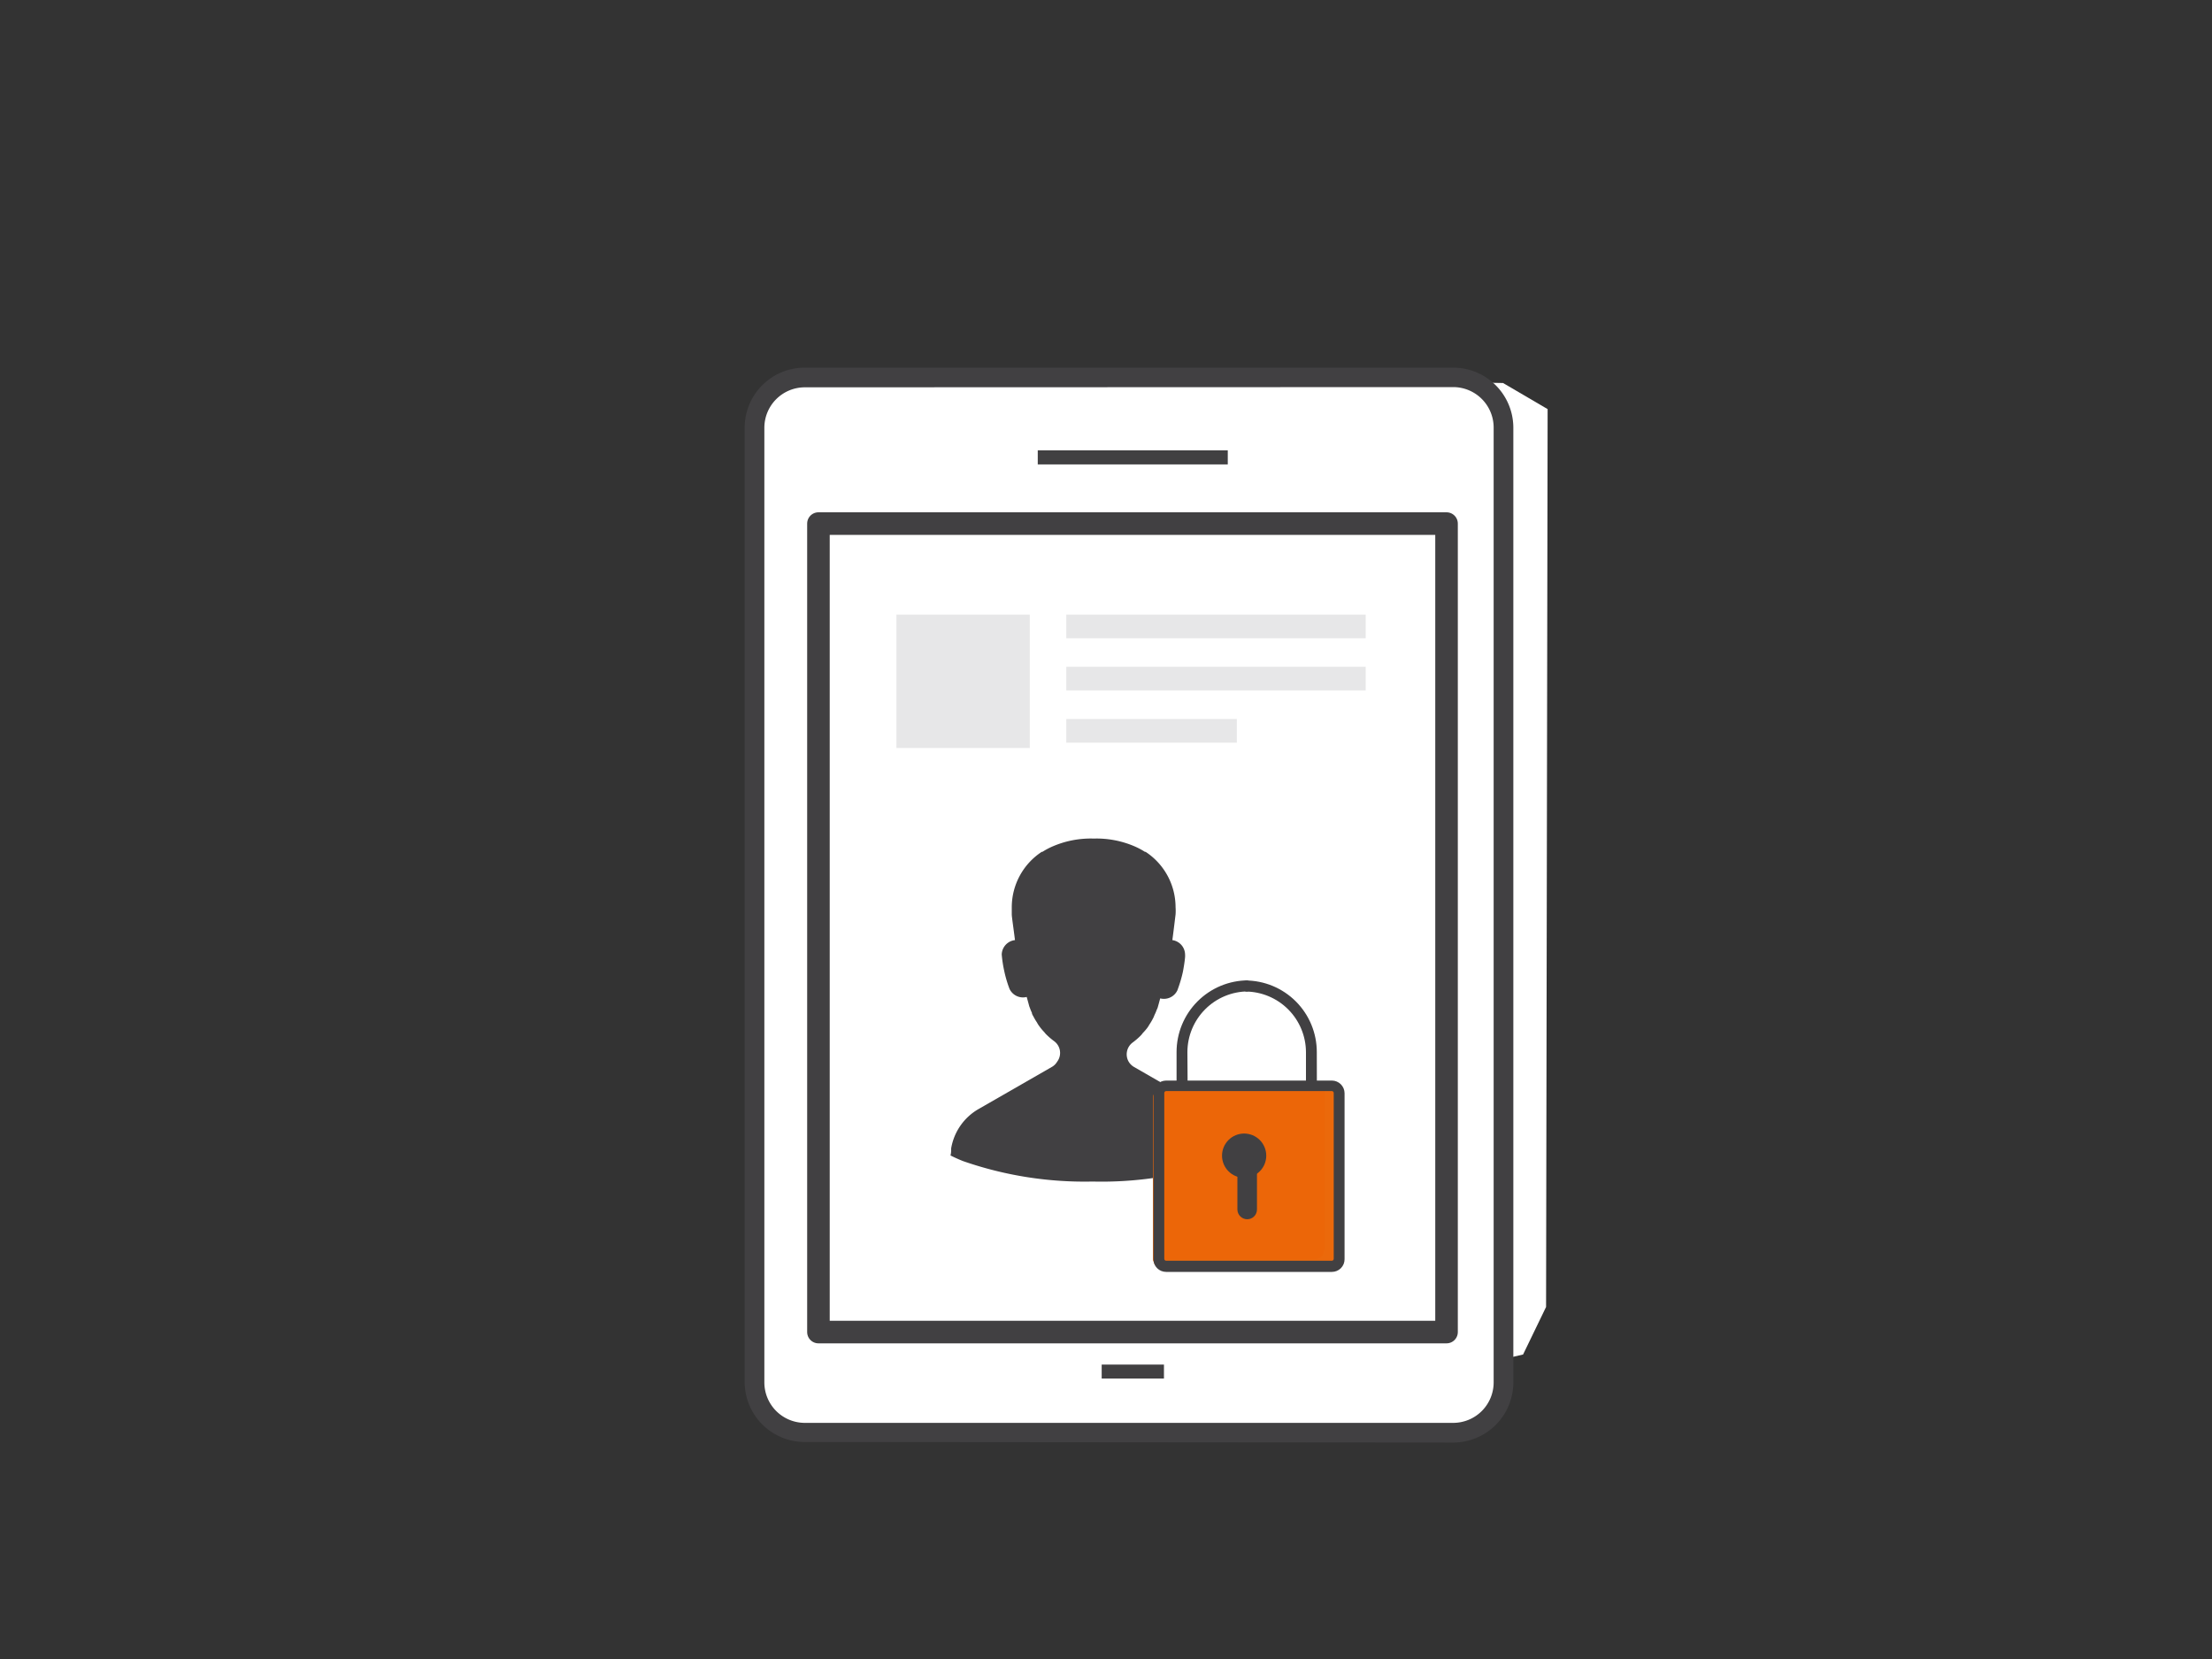 <?xml version="1.0" encoding="UTF-8"?>
<svg xmlns="http://www.w3.org/2000/svg" xmlns:xlink="http://www.w3.org/1999/xlink" viewBox="0 0 200 150">
  <rect x="0" y="0" width="200" height="150" fill="#333333" stroke="none"/>
  <defs>
    <style>.a{fill:#fff;}.b,.c,.i{fill:none;}.b,.d{clip-rule:evenodd;}.d,.e,.n{fill:#ec6608;}.f{fill:#eb690b;}.g{mask:url(#a);}.h{fill:#414042;}.i{stroke:#414042;stroke-linecap:round;stroke-linejoin:round;stroke-width:2.04px;}.j{fill:#e7e7e8;}.k{clip-path:url(#l);}.l{clip-path:url(#m);}.m{clip-path:url(#n);}.n{fill-rule:evenodd;}.o{clip-path:url(#p);}.p{clip-path:url(#q);}.q{clip-path:url(#r);}.r{clip-path:url(#s);}.s{clip-path:url(#t);}.t{clip-path:url(#u);}.u{clip-path:url(#v);}.v{clip-path:url(#x);}</style>
    <mask id="a" x="-158.41" y="7.6" width="424.24" height="123.31" maskUnits="userSpaceOnUse">
      <polygon class="a" points="-158.41 130.91 265.83 130.91 265.83 7.6 -158.41 7.6 -158.41 130.91"></polygon>
    </mask>
    <clipPath id="l">
      <path class="b" d="M107.38,98.12h-1v-3a6.48,6.48,0,0,1,6.47-6.48v1a5.5,5.5,0,0,0-5.49,5.5Z"></path>
    </clipPath>
    <clipPath id="m">
      <rect class="c" x="-598.39" y="-771.59" width="829.16" height="2237.35"></rect>
    </clipPath>
    <clipPath id="n">
      <path class="b" d="M119.08,104.57h-1V95.15a5.5,5.5,0,0,0-5.48-5.5v-1a6.47,6.47,0,0,1,6.46,6.48Z"></path>
    </clipPath>
    <clipPath id="p">
      <path class="d" d="M120.18,114.69H105.26a1,1,0,0,1-1-1V99.29a1,1,0,0,1,1-1h14.92a1,1,0,0,1,1,1v14.45a1,1,0,0,1-1,1"></path>
    </clipPath>
    <clipPath id="q">
      <rect class="e" x="-622.71" y="-771.59" width="857.8" height="2237.35"></rect>
    </clipPath>
    <clipPath id="r">
      <path class="b" d="M119.75,98.34V113a.85.85,0,0,1-.85.85H104.28a.85.85,0,0,0,.84.85h14.63a.85.85,0,0,0,.84-.85V99.19a.85.85,0,0,0-.84-.85"></path>
    </clipPath>
    <clipPath id="s">
      <rect class="f" x="-598.44" y="-771.59" width="829.16" height="2237.35"></rect>
    </clipPath>
    <clipPath id="t">
      <path class="b" d="M114.49,104.49a2,2,0,1,1-2-2,2,2,0,0,1,2,2"></path>
    </clipPath>
    <clipPath id="u">
      <rect class="c" x="-598.44" y="-771.59" width="829.16" height="2237.35"></rect>
    </clipPath>
    <clipPath id="v">
      <path class="b" d="M112.77,110.24a.89.89,0,0,1-.89-.89v-3.9a.89.89,0,1,1,1.77,0v3.9a.88.88,0,0,1-.88.89"></path>
    </clipPath>
    <clipPath id="x">
      <path class="b" d="M120.43,115h-15a1.14,1.14,0,0,1-1.14-1.15v-15a1.15,1.15,0,0,1,1.14-1.15h15a1.15,1.15,0,0,1,1.14,1.15v15A1.14,1.14,0,0,1,120.43,115Zm-15-16.35a.17.17,0,0,0-.16.17v15a.17.17,0,0,0,.16.17h15a.17.17,0,0,0,.16-.17v-15a.17.17,0,0,0-.16-.17Z"></path>
    </clipPath>
  </defs>
  <polygon class="a" points="73.36 33.52 135.9 34.63 139.93 36.99 139.79 118.17 137.71 122.47 131.04 124 71.27 124.42 68.49 102.04 68.77 37.69 70.99 34.77 73.36 33.52"></polygon>
  <g class="g">
    <path class="a" d="M131.65,129.78H72.56a4.29,4.29,0,0,1-4.29-4.29V38.42a4.29,4.29,0,0,1,4.29-4.29h59.09a4.29,4.29,0,0,1,4.29,4.29v87.07a4.29,4.29,0,0,1-4.29,4.29"></path>
  </g>
  <g class="g">
    <path class="a" d="M68.85,113.08V37.67a3.55,3.55,0,0,1,3.54-3.54h60a3.55,3.55,0,0,1,3.54,3.54v75.41Z"></path>
  </g>
  <g class="g">
    <polygon class="h" points="93.83 41.99 111.01 41.99 111.01 40.72 93.83 40.72 93.83 41.99"></polygon>
  </g>
  <g class="g">
    <polygon class="h" points="99.61 124.64 105.24 124.64 105.24 123.38 99.61 123.38 99.61 124.64"></polygon>
  </g>
  <g class="g">
    <polygon class="a" points="74 120.44 130.79 120.44 130.79 47.34 74 47.34 74 120.44"></polygon>
  </g>
  <g class="g">
    <polygon class="i" points="74 120.44 130.79 120.44 130.79 47.34 74 47.34 74 120.44"></polygon>
  </g>
  <path class="h" d="M72.76,130.38A5.43,5.43,0,0,1,67.33,125V38.67a5.43,5.43,0,0,1,5.43-5.43H131.4a5.44,5.44,0,0,1,5.43,5.43V125a5.44,5.44,0,0,1-5.43,5.43Zm0-95.36a3.66,3.66,0,0,0-3.65,3.65V125a3.66,3.66,0,0,0,3.65,3.65H131.4a3.66,3.66,0,0,0,3.65-3.65V38.67A3.66,3.66,0,0,0,131.4,35Z"></path>
  <g class="g">
    <path class="h" d="M72.76,34.72a4,4,0,0,0-4,4V125a4,4,0,0,0,4,4H131.4a4,4,0,0,0,3.95-4V38.67a4,4,0,0,0-3.95-4Zm58.64,95.36H72.76A5.13,5.13,0,0,1,67.63,125V38.67a5.13,5.13,0,0,1,5.13-5.13H131.4a5.13,5.13,0,0,1,5.13,5.13V125A5.13,5.13,0,0,1,131.4,130.08Z"></path>
  </g>
  <g class="g">
    <polygon class="j" points="81.05 67.63 93.11 67.63 93.11 55.57 81.05 55.57 81.05 67.63"></polygon>
  </g>
  <g class="g">
    <polygon class="j" points="96.41 62.43 123.48 62.43 123.48 60.29 96.41 60.29 96.41 62.43"></polygon>
  </g>
  <g class="g">
    <polygon class="j" points="96.41 57.71 123.48 57.71 123.48 55.57 96.41 55.57 96.41 57.71"></polygon>
  </g>
  <g class="g">
    <polygon class="j" points="96.41 67.15 111.83 67.15 111.83 65.01 96.41 65.01 96.41 67.15"></polygon>
  </g>
  <path class="h" d="M111.61,103.83a5.08,5.08,0,0,0-2.49-3.57l-6.57-3.78a1.38,1.38,0,0,1-.49-.47,1.33,1.33,0,0,1,.35-1.75,6.22,6.22,0,0,0,.73-.63,2.11,2.11,0,0,0,.19-.23,5.15,5.15,0,0,0,.43-.5c.07-.1.13-.21.2-.32a5,5,0,0,0,.29-.5c.07-.12.11-.26.17-.38s.12-.27.17-.41v0a1.42,1.42,0,0,0,.08-.18h0s.1-.35.23-.84a1.35,1.35,0,0,0,1.55-.72h0a12,12,0,0,0,.5-1.67c.06-.31.17-.94.2-1.36h0s0,0,0,0a1.41,1.41,0,0,0,0-.2.09.09,0,0,0,0,0h0A1.34,1.34,0,0,0,106,85h0c.14-1.06.26-2.08.29-2.32a4.87,4.87,0,0,0,0-.66,6,6,0,0,0-2.71-5h0l-.06,0a6.66,6.66,0,0,0-.83-.45,8.68,8.68,0,0,0-3.8-.75h0a8.69,8.69,0,0,0-3.81.75,6.66,6.66,0,0,0-.83.45s0,0-.06,0h0a6,6,0,0,0-2.71,5c0,.22,0,.44,0,.66s.16,1.26.29,2.32h0a1.35,1.35,0,0,0-1.19,1.19h0v0a.67.67,0,0,0,0,.2v0h0a11.18,11.18,0,0,0,.21,1.36,10.8,10.8,0,0,0,.49,1.67h0a1.35,1.35,0,0,0,1.55.72c.14.49.23.84.23.84h0l.07.18v0a3.56,3.56,0,0,0,.17.41c0,.13.1.26.16.38a5.09,5.09,0,0,0,.3.5,2.14,2.14,0,0,0,.2.32,4.93,4.93,0,0,0,.42.51c.07.07.12.15.19.22a6.22,6.22,0,0,0,.73.63A1.32,1.32,0,0,1,95.58,96a1.28,1.28,0,0,1-.48.47l-6.58,3.78A5.08,5.08,0,0,0,86,103.83c0,.21,0,.43-.06.64.35.18.73.35,1.13.51a33.4,33.4,0,0,0,11.72,1.85h0A33.4,33.4,0,0,0,110.54,105a12.16,12.16,0,0,0,1.14-.51C111.67,104.26,111.64,104,111.61,103.83Z"></path>
  <g class="k">
    <g class="l">
      <rect class="h" x="102.94" y="85.21" width="13.38" height="22.82"></rect>
    </g>
  </g>
  <g class="m">
    <g class="l">
      <rect class="h" x="109.16" y="85.21" width="13.38" height="22.82"></rect>
    </g>
  </g>
  <path class="n" d="M120.18,114.69H105.26a1,1,0,0,1-1-1V99.29a1,1,0,0,1,1-1h14.92a1,1,0,0,1,1,1v14.45a1,1,0,0,1-1,1"></path>
  <g class="o">
    <rect class="e" x="-622.71" y="-771.59" width="857.8" height="2237.35"></rect>
    <g class="p">
      <rect class="e" x="100.7" y="94.89" width="24.03" height="23.26"></rect>
    </g>
  </g>
  <g class="q">
    <rect class="f" x="-598.44" y="-771.59" width="829.16" height="2237.35"></rect>
    <g class="r">
      <rect class="f" x="100.82" y="94.89" width="23.23" height="23.26"></rect>
    </g>
  </g>
  <g class="s">
    <g class="t">
      <rect class="h" x="107.04" y="99.03" width="10.91" height="10.91"></rect>
    </g>
  </g>
  <g class="u">
    <g class="t">
      <rect class="h" x="108.42" y="101.1" width="8.69" height="12.59"></rect>
    </g>
  </g>
  <g class="v">
    <g class="t">
      <rect class="h" x="100.82" y="94.2" width="24.21" height="24.24"></rect>
    </g>
  </g>
</svg>
